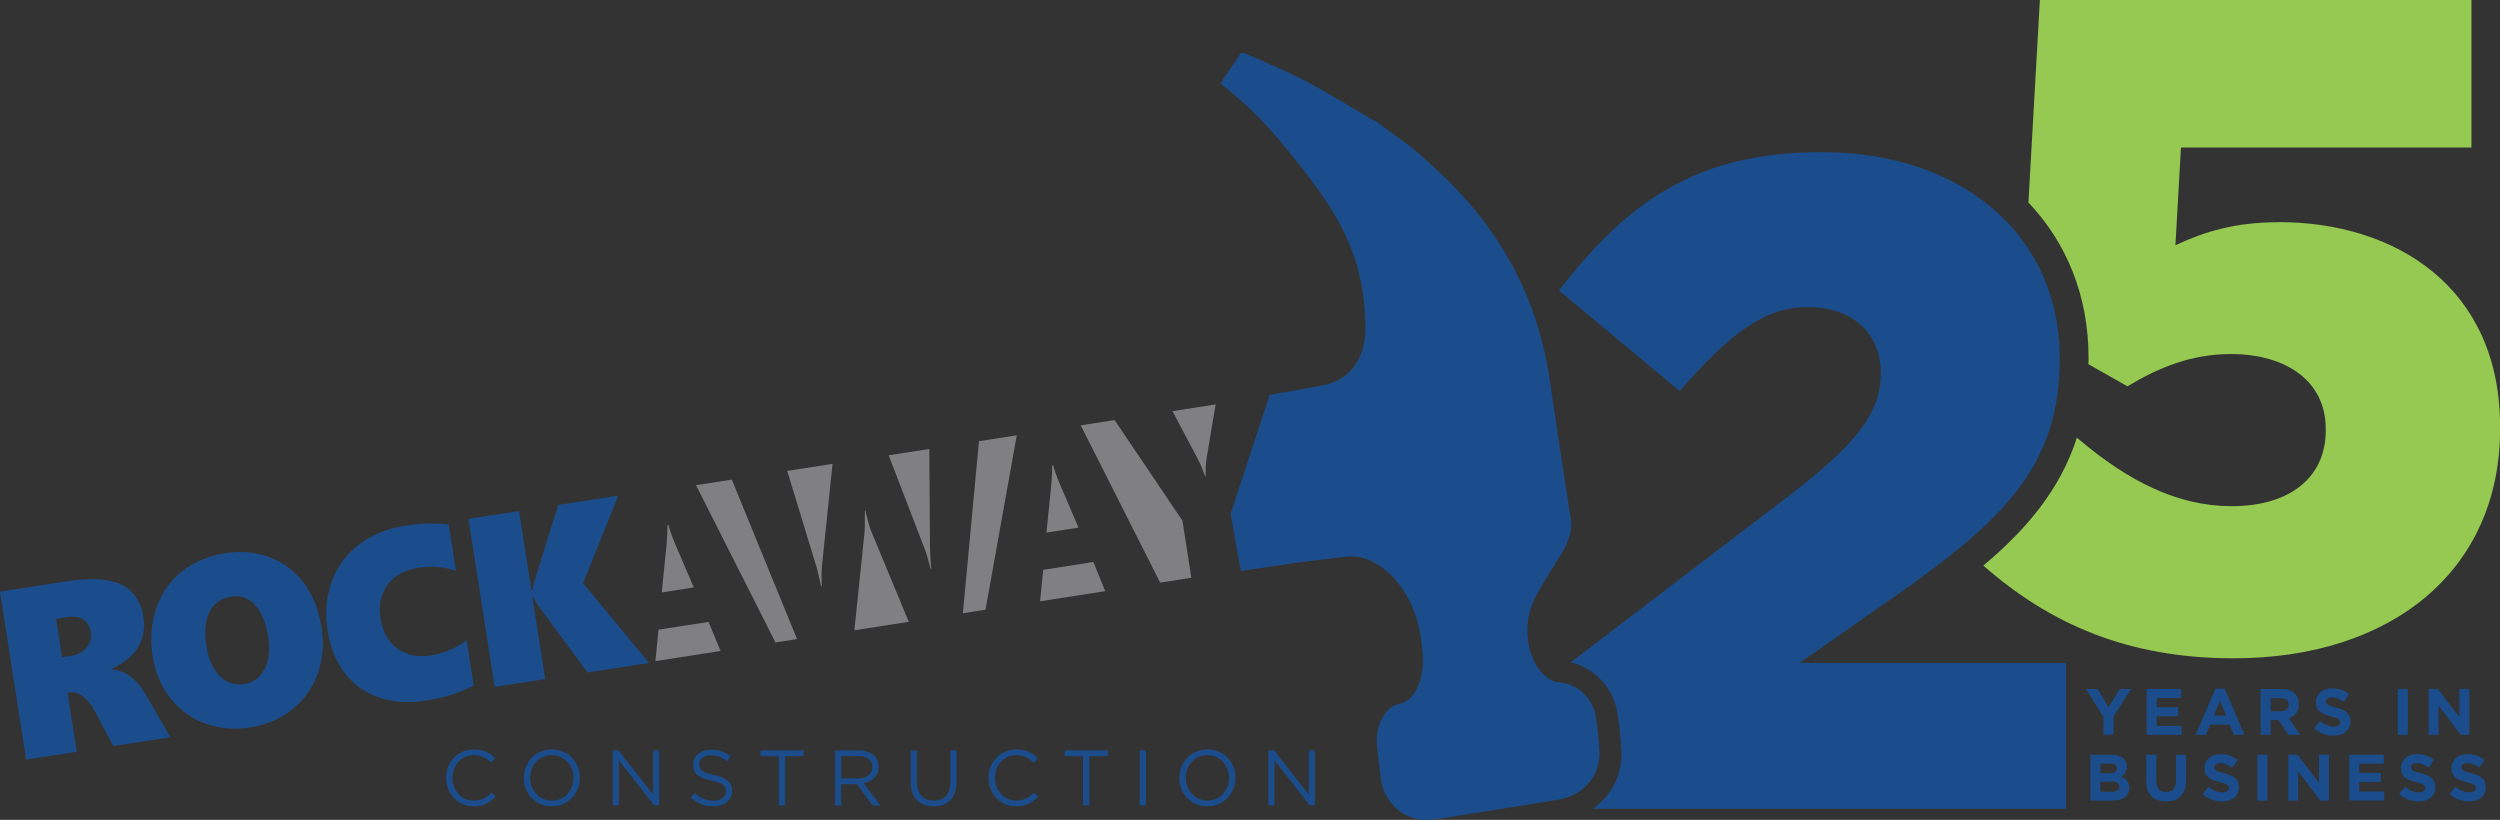 <?xml version="1.0" encoding="UTF-8"?><svg id="Layer_1" xmlns="http://www.w3.org/2000/svg" viewBox="0 0 248.63 81.54"><rect x="0" y="0" width="248.63" height="81.54" fill="#333333" stroke="none"/><path d="M226.62,22.1c-4.31,0-7.34.92-10.27,2.29l.55-9.72h28.89V0h-42.92l-1.14,20.14c3.8,4,5.98,9.3,5.98,15.43v.18c0,.16-.02.31-.02.47l3.89,2.2c3.03-1.83,6.33-3.21,10.27-3.21,5.59,0,9.45,2.75,9.45,7.43v.18c0,4.59-3.48,7.52-9.35,7.52-5.44,0-10.34-2.51-15.4-6.81-1.69,5.24-5.08,9.16-9.3,12.72,3.27,2.87,6.86,5.2,10.99,6.79h.12v.05c4,1.53,8.51,2.38,13.78,2.38,15.59,0,26.5-8.62,26.5-22.84v-.18c0-13.94-10.46-20.36-22.01-20.36Z" fill="#95c951"/><path d="M208.23,63.05s.08.03.12.05v-.05h-.12Z" fill="#fff"/><path d="M209.19,71.28l-1.75-2.76h1.17l1.09,1.83,1.11-1.83h1.14l-1.75,2.74v1.82h-1v-1.8Z" fill="#1b4d8c"/><path d="M213.48,68.52h3.44v.89h-2.44v.93h2.15v.89h-2.15v.96h2.48v.89h-3.47v-4.56Z" fill="#1b4d8c"/><path d="M220.33,68.49h.92l1.96,4.59h-1.05l-.42-1.02h-1.93l-.42,1.02h-1.02l1.96-4.59ZM221.39,71.17l-.61-1.48-.61,1.48h1.21Z" fill="#1b4d8c"/><path d="M224.83,68.52h2.08c.58,0,1.03.16,1.33.46.25.25.39.61.39,1.04h0c0,.75-.4,1.21-.98,1.43l1.11,1.63h-1.17l-.98-1.46h-.79v1.46h-1v-4.56ZM226.85,70.74c.49,0,.77-.26.77-.65h0c0-.44-.3-.66-.79-.66h-1v1.31h1.02Z" fill="#1b4d8c"/><path d="M230.15,72.42l.59-.71c.41.34.84.55,1.36.55.41,0,.66-.16.66-.43h0c0-.27-.16-.4-.92-.59-.92-.23-1.51-.49-1.51-1.39h0c0-.84.67-1.39,1.6-1.39.66,0,1.23.21,1.69.58l-.52.76c-.4-.28-.8-.45-1.19-.45s-.59.18-.59.4h0c0,.31.2.41.98.61.93.24,1.45.57,1.45,1.37h0c0,.92-.69,1.43-1.67,1.43-.69,0-1.39-.24-1.94-.73Z" fill="#1b4d8c"/><path d="M238.46,68.52h1v4.56h-1v-4.56Z" fill="#1b4d8c"/><path d="M241.52,68.52h.93l2.14,2.81v-2.81h.99v4.56h-.85l-2.21-2.9v2.9h-.99v-4.56Z" fill="#1b4d8c"/><path d="M207.9,75.06h2.12c.52,0,.93.14,1.19.4.21.21.31.46.31.78h0c0,.53-.27.81-.6,1,.53.2.85.51.85,1.12h0c0,.85-.68,1.26-1.71,1.26h-2.17v-4.56ZM210.53,76.41c0-.3-.23-.47-.66-.47h-.99v.96h.93c.44,0,.72-.14.72-.48h0ZM210.04,77.74h-1.16v1h1.19c.44,0,.71-.16.71-.5h0c0-.32-.23-.51-.74-.51Z" fill="#1b4d8c"/><path d="M213.45,77.67v-2.61h1v2.58c0,.74.37,1.13.98,1.13s.98-.37.98-1.09v-2.61h1v2.57c0,1.38-.78,2.06-2,2.06s-1.97-.68-1.97-2.03Z" fill="#1b4d8c"/><path d="M219.06,78.96l.59-.71c.41.34.84.55,1.36.55.41,0,.66-.16.66-.43h0c0-.27-.16-.4-.92-.59-.92-.23-1.51-.49-1.51-1.39h0c0-.84.67-1.39,1.6-1.39.66,0,1.23.21,1.69.58l-.52.76c-.4-.28-.8-.45-1.19-.45s-.59.18-.59.4h0c0,.31.2.41.98.61.93.24,1.45.57,1.45,1.37h0c0,.92-.69,1.43-1.67,1.43-.69,0-1.39-.24-1.94-.73Z" fill="#1b4d8c"/><path d="M224.5,75.06h1v4.56h-1v-4.56Z" fill="#1b4d8c"/><path d="M227.56,75.06h.93l2.14,2.81v-2.81h.99v4.56h-.85l-2.21-2.9v2.9h-.99v-4.56Z" fill="#1b4d8c"/><path d="M233.63,75.06h3.44v.89h-2.44v.92h2.15v.89h-2.15v.96h2.48v.89h-3.47v-4.56Z" fill="#1b4d8c"/><path d="M238.6,78.96l.59-.71c.41.34.84.55,1.36.55.41,0,.66-.16.66-.43h0c0-.27-.16-.4-.92-.59-.92-.23-1.51-.49-1.51-1.39h0c0-.84.67-1.39,1.6-1.39.66,0,1.23.21,1.69.58l-.52.76c-.4-.28-.8-.45-1.19-.45s-.59.18-.59.4h0c0,.31.2.41.98.61.93.24,1.45.57,1.45,1.37h0c0,.92-.69,1.43-1.67,1.43-.69,0-1.39-.24-1.94-.73Z" fill="#1b4d8c"/><path d="M243.62,78.96l.59-.71c.41.34.84.55,1.36.55.41,0,.66-.16.66-.43h0c0-.27-.16-.4-.92-.59-.92-.23-1.51-.49-1.51-1.39h0c0-.84.67-1.39,1.6-1.39.66,0,1.23.21,1.69.58l-.52.76c-.4-.28-.8-.45-1.19-.45s-.59.18-.59.4h0c0,.31.2.41.98.61.93.24,1.45.57,1.45,1.37h0c0,.92-.69,1.43-1.67,1.43-.69,0-1.39-.24-1.94-.73Z" fill="#1b4d8c"/><polygon points="97.36 43.88 95.76 60.99 98.01 60.64 101.12 43.29 97.36 43.88" fill="#808083"/><path d="M105.16,47.55c-.07-.18-.13-.36-.19-.52-.06-.16-.1-.31-.14-.44-.04-.13-.07-.24-.08-.31l-.12.02c0,.16,0,.4,0,.74-.02.34-.04.7-.07,1.1l-.49,4.83,3.19-.5-1.87-4.36c-.08-.18-.15-.36-.22-.55Z" fill="#808083"/><polygon points="103.75 56.67 103.44 59.8 109.92 58.79 108.74 55.89 103.75 56.67" fill="#808083"/><path d="M66.9,53.5c-.07-.18-.13-.36-.19-.52-.06-.16-.1-.31-.14-.44-.04-.13-.07-.24-.08-.31l-.12.02c0,.16,0,.4,0,.74-.02.34-.04.7-.07,1.1l-.49,4.83,3.19-.5-1.87-4.36c-.08-.18-.15-.36-.22-.55Z" fill="#808083"/><polygon points="65.49 62.62 65.18 65.75 71.66 64.74 70.47 61.85 65.49 62.62" fill="#808083"/><path d="M92.14,55.11c.05.17.11.35.16.54s.1.36.15.53c.05.17.09.31.11.42h.05c0-.1-.02-.24-.03-.42-.02-.18-.03-.37-.04-.57-.01-.2-.02-.4-.03-.59-.01-.19-.02-.35-.02-.48l-.07-9.89-4.04.63,3.62,9.41c.04.11.09.26.14.43Z" fill="#808083"/><path d="M81.3,56.76c.05.2.09.4.14.6.05.2.09.39.13.57.04.18.07.3.09.38h.07c-.01-.13-.02-.28-.02-.48,0-.19,0-.4,0-.61,0-.22,0-.42.02-.62,0-.2.02-.36.03-.48l1.04-9.99-4.51.7,2.88,9.45c.04.11.09.27.13.47Z" fill="#808083"/><path d="M86.45,52.29c-.05-.19-.11-.38-.16-.57-.05-.19-.1-.38-.14-.56-.04-.18-.07-.32-.09-.41h-.05c0,.13,0,.29,0,.48,0,.19,0,.38,0,.58,0,.2,0,.38,0,.57,0,.18-.01.34-.02.46l-1.02,9.84,5.41-.84-3.77-9.09c-.05-.11-.1-.26-.15-.45Z" fill="#808083"/><polygon points="110.85 41.78 107.48 42.3 115.38 57.94 118.48 57.46 117.6 51.79 110.85 41.78" fill="#808083"/><polygon points="69.22 48.25 77.12 63.89 79.27 63.56 72.78 47.7 69.22 48.25" fill="#808083"/><path d="M119.56,46.59c.09.26.19.52.29.78h.05c0-.34,0-.65.01-.93.01-.28.04-.54.07-.77l.92-5.45-4.29.67,2.54,4.81c.18.34.32.64.41.89Z" fill="#808083"/><path d="M11.27,74.2l-1.81-3.41c-.2-.39-.42-.72-.64-.98-.22-.26-.45-.47-.66-.62-.22-.15-.43-.25-.64-.3-.21-.05-.41-.06-.6-.03l-.2.03.91,5.87-5.03.78L0,58.84l6.69-1.04c2.34-.36,4.12-.25,5.36.34,1.23.59,1.97,1.65,2.21,3.18.1.63.09,1.21-.02,1.73-.11.53-.3,1-.58,1.43s-.64.81-1.07,1.15c-.44.33-.93.62-1.48.87v.05c.42.06.8.17,1.13.31s.64.34.92.57c.28.23.54.5.78.82.24.32.47.67.7,1.07l2.3,4-5.68.88ZM9.02,62.87c-.09-.56-.33-.98-.72-1.25-.39-.27-.95-.35-1.68-.24l-1.04.16.59,3.82.91-.14c.39-.06.72-.17.98-.34s.47-.36.63-.58.26-.45.31-.7c.05-.25.06-.5.02-.74Z" fill="#1b4d8c"/><path d="M31.97,62.33c.21,1.33.18,2.56-.09,3.7-.27,1.14-.73,2.14-1.37,3.02-.65.88-1.45,1.6-2.42,2.17-.97.57-2.04.94-3.23,1.13-1.15.18-2.26.15-3.34-.08-1.07-.23-2.05-.65-2.92-1.26-.87-.61-1.61-1.4-2.21-2.37-.6-.97-1-2.11-1.21-3.42-.2-1.31-.18-2.53.07-3.69.25-1.15.69-2.18,1.32-3.08.63-.9,1.44-1.64,2.43-2.24.99-.59,2.11-.99,3.38-1.19,1.2-.19,2.33-.16,3.4.09,1.07.24,2.03.68,2.88,1.31.85.63,1.56,1.44,2.13,2.44.58,1,.97,2.16,1.17,3.48ZM26.66,63.3c-.11-.71-.28-1.34-.51-1.87-.23-.53-.5-.96-.82-1.3-.32-.34-.67-.57-1.07-.71-.39-.14-.81-.17-1.25-.1-.57.09-1.03.28-1.4.58-.37.3-.65.66-.84,1.1-.19.44-.31.93-.34,1.47-.03.55,0,1.12.09,1.72.12.78.31,1.43.57,1.95.26.52.55.93.9,1.23.34.3.71.5,1.11.6s.8.12,1.2.06c.39-.06.75-.2,1.09-.43.34-.22.62-.53.85-.92.23-.39.39-.87.48-1.43.09-.56.07-1.21-.04-1.95Z" fill="#1b4d8c"/><path d="M46.4,68.52c-.29.14-.64.27-1.03.41-.39.14-.83.27-1.32.4-.49.13-1.03.24-1.61.33-1.48.23-2.8.21-3.95-.07s-2.13-.73-2.95-1.38c-.82-.64-1.47-1.44-1.96-2.39-.49-.95-.83-1.98-1-3.1-.21-1.32-.18-2.57.08-3.74.26-1.17.72-2.22,1.39-3.14.67-.92,1.54-1.7,2.6-2.31,1.06-.62,2.3-1.04,3.7-1.26.97-.15,1.82-.22,2.54-.21.72.01,1.3.04,1.74.08l.72,4.65c-.19-.07-.41-.15-.67-.21-.26-.07-.55-.12-.87-.16-.32-.04-.67-.06-1.04-.05s-.77.04-1.18.1c-.58.09-1.13.26-1.64.51-.51.25-.94.59-1.29,1.01-.35.42-.6.93-.76,1.51-.16.59-.17,1.26-.05,2.03.1.65.29,1.22.57,1.72.28.5.63.91,1.06,1.23.43.32.93.54,1.51.67.57.13,1.2.14,1.88.03.4-.06.77-.15,1.12-.26s.68-.24.97-.38c.3-.14.57-.29.81-.44.24-.15.46-.29.64-.42l.7,4.49c-.18.1-.42.22-.71.36Z" fill="#1b4d8c"/><path d="M58.43,66.87l-4.8-6.49c-.04-.07-.09-.15-.16-.24-.06-.1-.12-.2-.18-.3-.06-.1-.11-.2-.17-.3-.05-.1-.09-.18-.12-.24h-.06s1.28,8.23,1.28,8.23l-5.03.78-2.6-16.71,5.03-.78,1.24,7.95h.06c.03-.15.07-.34.13-.58.06-.24.12-.46.19-.67l2.28-7.3,5.97-.93-3.5,8.71,6.56,7.93-6.11.95Z" fill="#1b4d8c"/><path d="M44.36,77.38v-.02c0-1.55,1.16-2.83,2.77-2.83.99,0,1.59.35,2.13.87l-.42.45c-.46-.44-.98-.75-1.72-.75-1.21,0-2.12.99-2.12,2.24v.02c0,1.27.91,2.26,2.12,2.26.75,0,1.24-.29,1.77-.79l.41.4c-.57.58-1.2.96-2.19.96-1.58,0-2.74-1.24-2.74-2.81Z" fill="#1b4d8c"/><path d="M52.09,77.38v-.02c0-1.51,1.13-2.83,2.8-2.83s2.78,1.31,2.78,2.81v.02c0,1.51-1.13,2.83-2.8,2.83s-2.78-1.31-2.78-2.81ZM57.03,77.38v-.02c0-1.24-.91-2.26-2.16-2.26s-2.14,1-2.14,2.24v.02c0,1.24.91,2.26,2.16,2.26s2.14-1,2.14-2.24Z" fill="#1b4d8c"/><path d="M60.93,74.63h.58l3.45,4.39v-4.39h.6v5.47h-.49l-3.53-4.49v4.49h-.6v-5.47Z" fill="#1b4d8c"/><path d="M68.71,79.31l.38-.45c.57.52,1.12.77,1.88.77s1.22-.39,1.22-.93v-.02c0-.51-.27-.8-1.42-1.04-1.26-.27-1.84-.68-1.84-1.58v-.02c0-.86.76-1.49,1.8-1.49.8,0,1.37.23,1.92.67l-.36.48c-.51-.41-1.02-.59-1.58-.59-.71,0-1.17.39-1.17.88v.02c0,.52.28.81,1.49,1.06,1.22.27,1.78.71,1.78,1.55v.02c0,.94-.78,1.55-1.87,1.55-.87,0-1.58-.29-2.24-.88Z" fill="#1b4d8c"/><path d="M77.47,75.2h-1.84v-.57h4.3v.57h-1.84v4.9h-.63v-4.9Z" fill="#1b4d8c"/><path d="M83.05,74.63h2.35c.67,0,1.21.2,1.56.55.27.27.42.65.42,1.08v.02c0,.91-.63,1.44-1.49,1.6l1.68,2.24h-.76l-1.59-2.13h-1.56v2.13h-.62v-5.47ZM85.35,77.42c.82,0,1.41-.42,1.41-1.13v-.02c0-.67-.52-1.08-1.4-1.08h-1.69v2.22h1.68Z" fill="#1b4d8c"/><path d="M90.57,77.81v-3.18h.62v3.14c0,1.18.63,1.85,1.67,1.85s1.65-.61,1.65-1.81v-3.18h.62v3.14c0,1.6-.91,2.42-2.28,2.42s-2.28-.83-2.28-2.38Z" fill="#1b4d8c"/><path d="M98.31,77.38v-.02c0-1.55,1.16-2.83,2.77-2.83.99,0,1.59.35,2.13.87l-.42.45c-.46-.44-.98-.75-1.72-.75-1.21,0-2.12.99-2.12,2.24v.02c0,1.27.91,2.26,2.12,2.26.75,0,1.24-.29,1.77-.79l.41.4c-.57.58-1.2.96-2.19.96-1.58,0-2.74-1.24-2.74-2.81Z" fill="#1b4d8c"/><path d="M107.72,75.2h-1.84v-.57h4.3v.57h-1.84v4.9h-.63v-4.9Z" fill="#1b4d8c"/><path d="M113.35,74.63h.62v5.47h-.62v-5.47Z" fill="#1b4d8c"/><path d="M117.29,77.38v-.02c0-1.51,1.13-2.83,2.8-2.83s2.78,1.31,2.78,2.81v.02c0,1.51-1.13,2.83-2.8,2.83s-2.78-1.31-2.78-2.81ZM122.23,77.38v-.02c0-1.24-.91-2.26-2.16-2.26s-2.14,1-2.14,2.24v.02c0,1.24.91,2.26,2.16,2.26s2.14-1,2.14-2.24Z" fill="#1b4d8c"/><path d="M126.13,74.63h.58l3.45,4.39v-4.39h.6v5.47h-.49l-3.53-4.49v4.49h-.6v-5.47Z" fill="#1b4d8c"/><path d="M159.07,74.69c-.07-1.13-.19-2.26-.36-3.38-.3-1.98-1.93-3.4-3.91-3.48-.18,0-.37-.14-.53-.21-2.17-1.04-3.11-5.1-1.7-7.98.77-1.57,1.79-3.03,2.69-4.53.67-1.12,1.17-2.24.94-3.63-.74-4.63-1.41-9.27-2.11-13.91-1.24-8.26-5.12-15.1-11.23-20.71-.76-.7-1.53-1.38-2.3-2.06-1.23-.9-2.45-1.81-3.68-2.71-.15-.08-.3-.15-.45-.23-2.19-1.27-4.35-2.62-6.59-3.8-1.94-1.02-3.98-1.85-5.99-2.75-.13-.06-.42-.06-.47.03-.68.96-1.33,1.95-2,2.95.12.11.21.19.3.26,2.38,1.86,4.48,4.02,6.37,6.37,3.86,4.82,7.29,9.07,7.69,16.3.07,1.18.13,2.29-.2,3.41-.59,2.05-1.94,3.29-4.02,3.7-1.59.32-3.2.57-4.8.85-.14.03-.28.06-.44.09l-3.89,11.82,1.01,5.69,5.51-.81c1.41-.18,2.75-.34,4.09-.51.96-.12,1.91-.23,2.86.12,1.11.41,2.03,1.09,2.8,1.95,1.94,2.16,2.66,4.78,2.83,7.6.07,1.13-.05,2.24-.54,3.27-.36.77-.87,1.38-1.78,1.59-.43.1-.9.34-1.18.67-.91,1.04-1.16,2.31-1.03,3.65.1,1.03.23,2.05.36,3.08.34,2.71,2.67,4.52,5.36,4.1,4.1-.63,8.19-1.29,12.29-1.96,2.54-.42,4.23-2.42,4.09-4.83Z" fill="#1b4d8c"/><path d="M205.47,65.93h-26.5l11.01-7.7c9.54-6.88,14.86-12.2,14.86-22.47v-.18c0-12.11-9.63-20.45-23.66-20.45-12.38,0-19.26,4.86-26.14,13.76l12.01,10c5.04-5.78,8.44-8.35,12.75-8.35s7.25,2.48,7.25,6.6c0,3.85-2.38,6.88-8.35,11.56l-22.48,17.16c2.42.61,4.26,2.58,4.65,5.14.19,1.22.31,2.43.38,3.58.14,2.39-.96,4.54-2.83,5.85h47.05v-14.49Z" fill="#1b4d8c"/></svg>